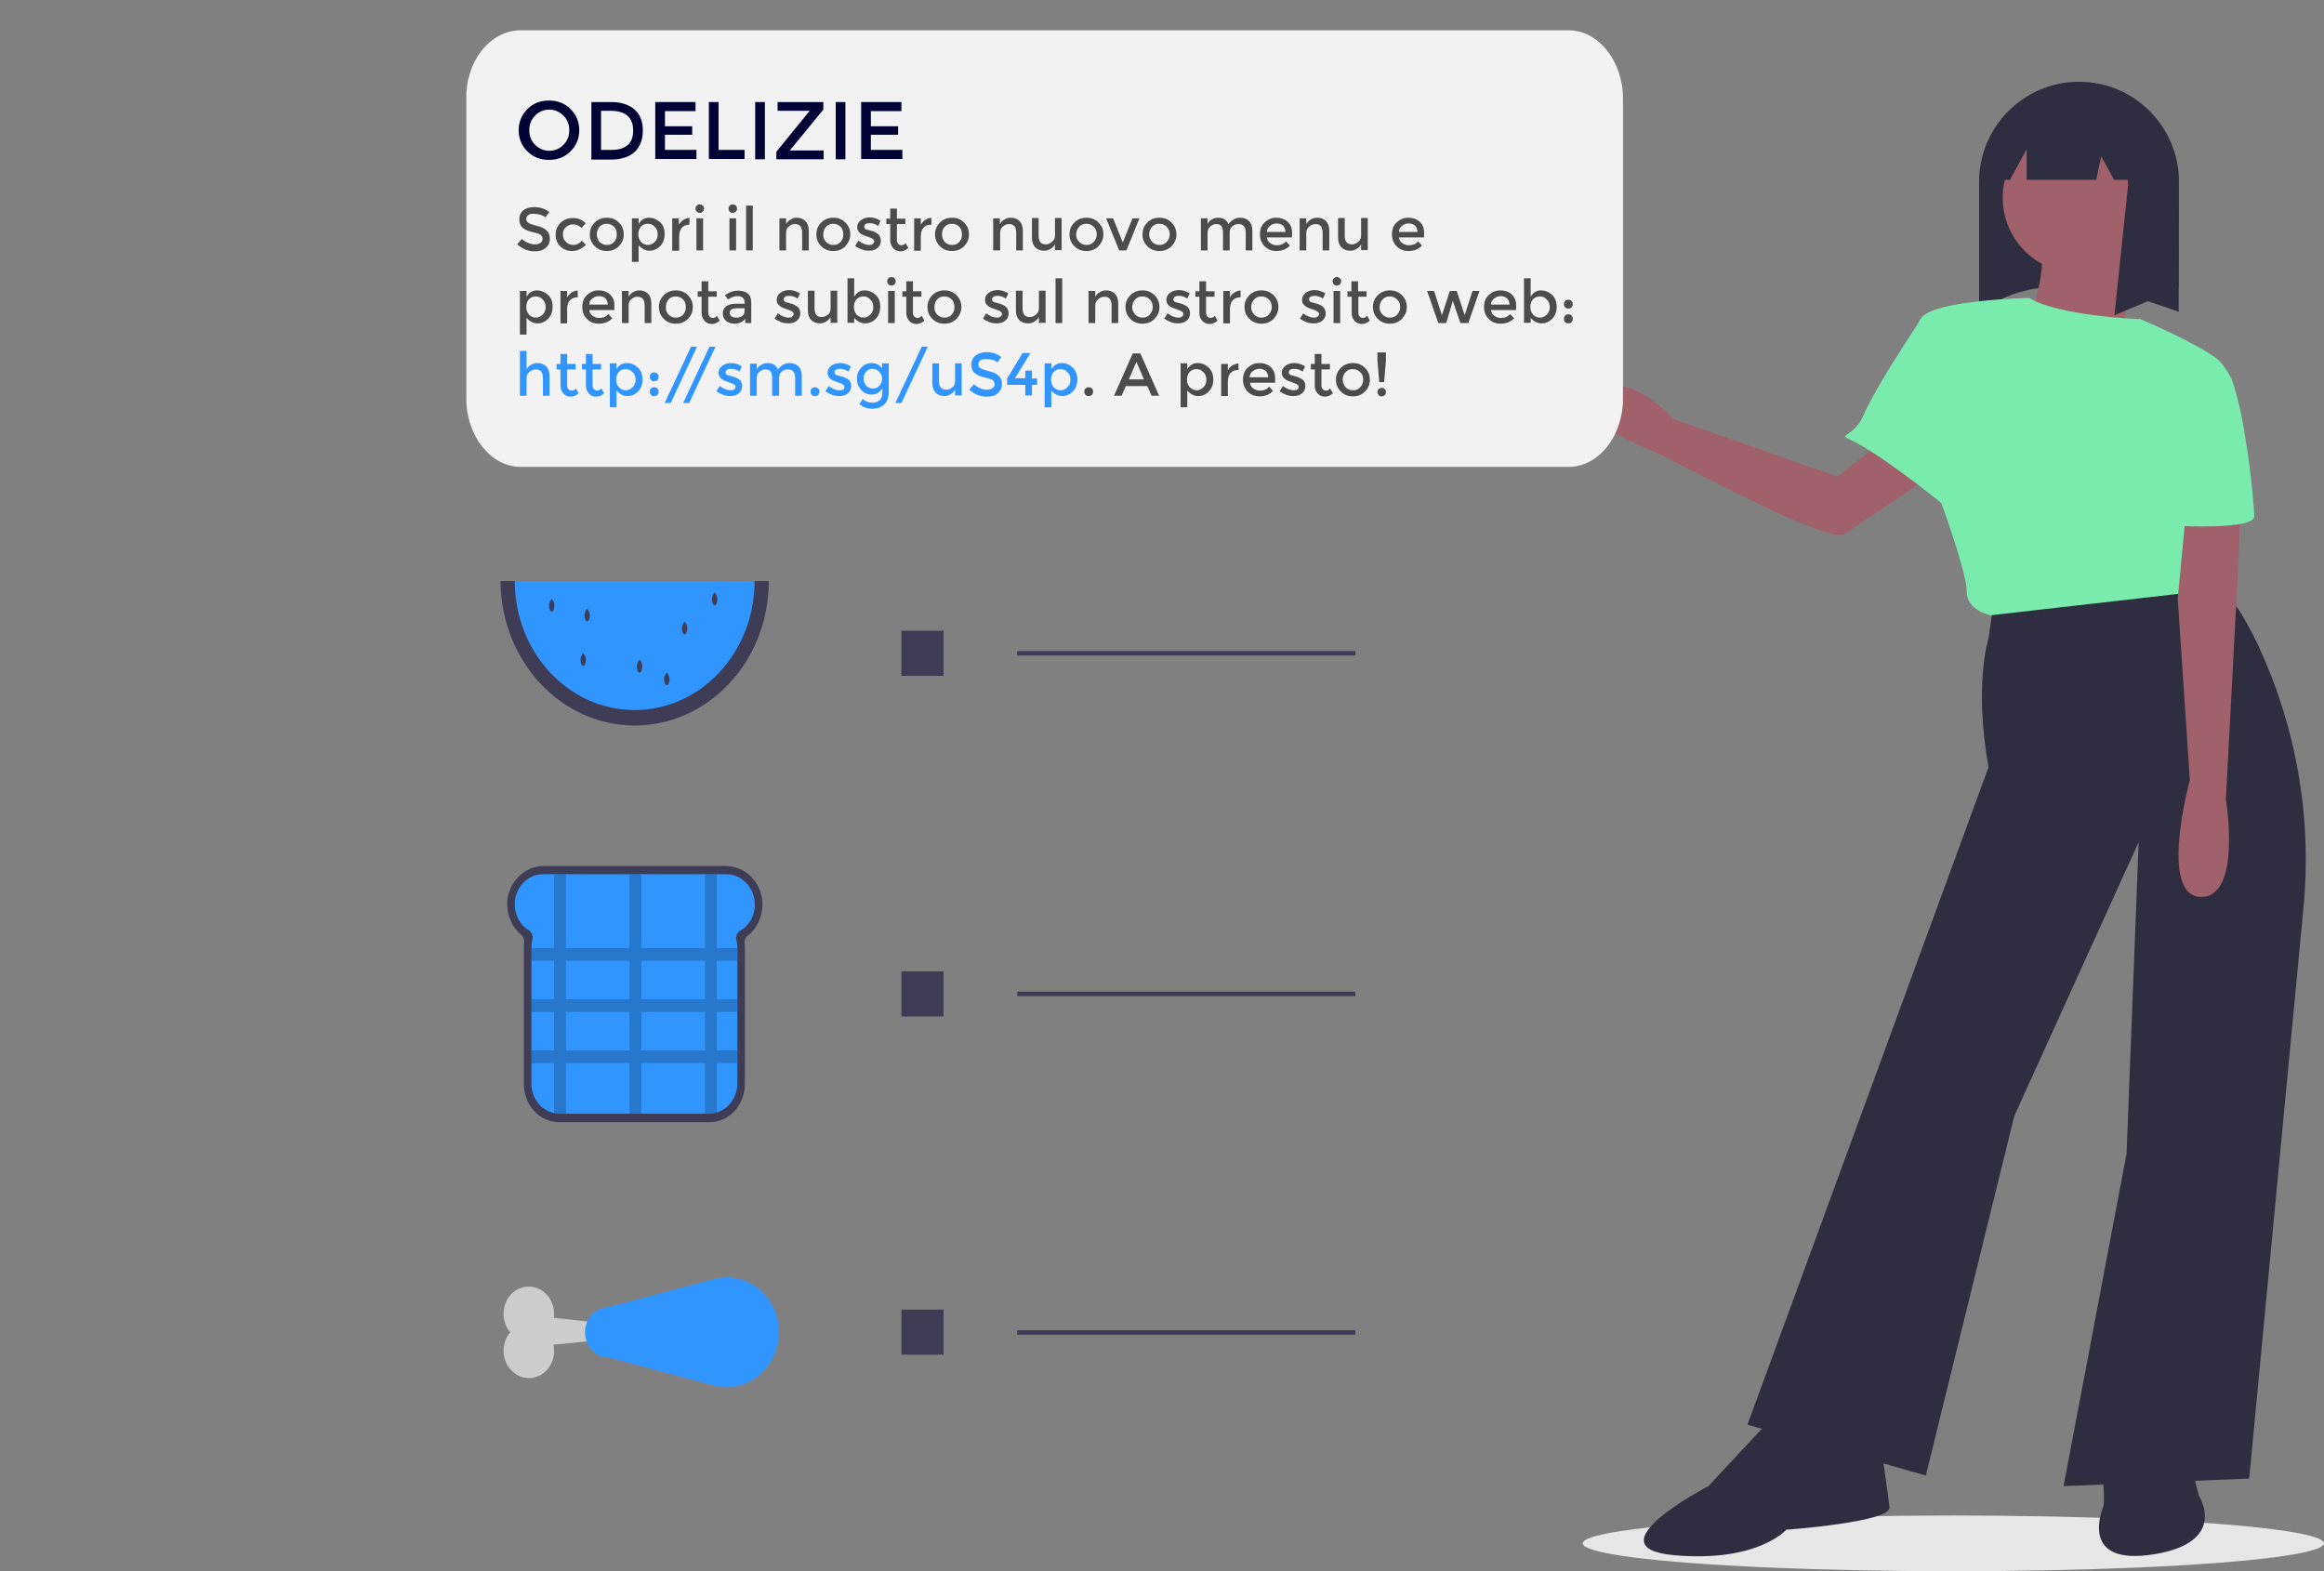 <?xml version="1.0" encoding="utf-8"?>
<!-- Generator: Adobe Illustrator 23.0.3, SVG Export Plug-In . SVG Version: 6.00 Build 0)  -->
<svg version="1.1" id="bd9ea3a9-b4c9-40eb-b9f6-70e25d8cad06"
	 xmlns="http://www.w3.org/2000/svg" xmlns:xlink="http://www.w3.org/1999/xlink" x="0px" y="0px" viewBox="0 0 767.5 518.9"
	 style="enable-background:new 0 0 767.5 518.9;" xml:space="preserve">
<rect x="0" y="0" width="767.5" height="518.9" fill="#808080" stroke="none"/>
<style type="text/css">
	.st0{fill:#E6E6E6;}
	.st1{fill:#3F3D56;}
	.st2{fill:#3195FF;}
	.st3{opacity:0.2;enable-background:new    ;}
	.st4{fill:#A0616A;}
	.st5{fill:#2F2E41;}
	.st6{fill:#78EBAD;}
	.st7{fill:#CCCCCC;}
	.st8{fill:#F2F2F2;}
	.st9{fill:#000333;}
	.st10{fill:#4C4C4C;}
</style>
<title>diet</title>
<ellipse class="st0" cx="645.1" cy="509.7" rx="122.4" ry="9.2"/>
<path class="st1" d="M251.8,298.7c0-7-5.5-12.7-12-12.7h-60.3c-6.4,0-11.9,5.6-12,12.5c0,4,1.6,7.7,4.6,10.2c0.8,0.6,1.1,1.6,1,2.6
	c-0.1,0.6-0.1,1.1-0.1,1.7v45c0,7,5.2,12.6,11.7,12.6l0,0h49.6c6.5,0,11.7-5.6,11.7-12.6l0,0v-45c0-0.5,0-1-0.1-1.5
	c-0.1-1,0.3-2,1.1-2.5C250,306.6,251.8,302.8,251.8,298.7z"/>
<path class="st2" d="M249.2,297.5c-0.6-5-4.6-8.8-9.4-8.8h-60.4c-4.4,0-8.2,3.2-9.2,7.8c-0.8,4.2,0.9,8.6,4.4,10.7
	c1,0.6,1.5,1.9,1.2,3.1c-0.2,0.8-0.3,1.7-0.3,2.6v45c0,4.7,3.1,8.8,7.5,9.7c0.6,0.1,1.1,0.2,1.7,0.2h49.6c0.8,0,1.7-0.1,2.5-0.4
	c3.9-1.2,6.7-5.1,6.7-9.5v-45c0-0.8-0.1-1.6-0.3-2.4c-0.1-0.2-0.1-0.4-0.1-0.7c0-1,0.5-1.9,1.3-2.4l0,0
	C247.8,305.5,249.7,301.6,249.2,297.5z"/>
<path class="st3" d="M243.4,317.3v-4.2h-6.7v-24.3h-3.9v24.3h-21v-24.3h-3.9v24.3h-21v-24.3H183v24.3h-7.5v4.2h7.5V330h-7.5v4.2h7.5
	v12.7h-7.5v4.2h7.5v16.5c0.6,0.1,1.1,0.2,1.7,0.2h2.2v-16.7h21v16.7h3.9v-16.7h21v16.7h1.4c0.8,0,1.7-0.1,2.5-0.4v-16.3h6.7v-4.2
	h-6.7v-12.7h6.7V330h-6.7v-12.7H243.4z M186.9,317.3h21V330h-21V317.3z M186.9,346.9v-12.7h21v12.7H186.9z M232.8,346.9h-21v-12.7
	h21V346.9z M232.8,330h-21v-12.7h21V330z"/>
<path class="st2" d="M251.6,191.9c0,24.9-18.8,45.2-41.9,45.2s-41.9-20.2-41.9-45.2H251.6z"/>
<path class="st1" d="M183.1,199.9c0,1.2-0.4,2.1-0.9,2.1s-0.9-1-0.9-2.1c0.1-0.8,0.4-1.6,0.9-2.1
	C182.8,198.4,183.1,199.1,183.1,199.9z"/>
<path class="st1" d="M227,207.4c0,1.2-0.4,2.1-0.9,2.1s-0.9-1-0.9-2.1c0.1-0.8,0.4-1.6,0.9-2.1C226.6,205.9,227,206.6,227,207.4z"/>
<path class="st1" d="M194.8,203.1c0,1.2-0.4,2.1-0.9,2.1s-0.9-1-0.9-2.1c0.1-0.8,0.4-1.6,0.9-2.1
	C194.4,201.6,194.7,202.3,194.8,203.1z"/>
<path class="st1" d="M212.1,220c0,1.2-0.4,2.1-0.9,2.1s-0.9-1-0.9-2.1c0.1-0.8,0.4-1.6,0.9-2.1C211.8,218.4,212.1,219.2,212.1,220z"
	/>
<path class="st1" d="M193.5,217.8c0,1.2-0.4,2.1-0.9,2.1s-0.9-1-0.9-2.1c0.1-0.8,0.4-1.6,0.9-2.1C193.2,216.3,193.5,217,193.5,217.8
	z"/>
<path class="st1" d="M236.9,197.8c0,1.2-0.4,2.1-0.9,2.1s-0.9-1-0.9-2.1c0.1-0.8,0.4-1.6,0.9-2.1C236.6,196.2,236.9,197,236.9,197.8
	z"/>
<path class="st1" d="M221.1,224.2c0,1.2-0.4,2.1-0.9,2.1s-0.9-1-0.9-2.1c0.1-0.8,0.4-1.6,0.9-2.1C220.7,222.7,221,223.4,221.1,224.2
	z"/>
<path class="st1" d="M209.6,239.6c-24.4,0-44.2-21.4-44.3-47.7h4.7c0,23.5,17.7,42.6,39.6,42.6s39.6-19.1,39.6-42.6h4.7
	C253.9,218.2,234.1,239.6,209.6,239.6z"/>
<rect x="297.7" y="208.3" class="st1" width="13.9" height="14.9"/>
<rect x="335.9" y="215" class="st1" width="111.7" height="1.5"/>
<rect x="297.7" y="320.8" class="st1" width="13.9" height="14.9"/>
<rect x="335.9" y="327.5" class="st1" width="111.7" height="1.5"/>
<rect x="297.7" y="432.5" class="st1" width="13.9" height="14.9"/>
<rect x="335.9" y="439.3" class="st1" width="111.7" height="1.5"/>
<path class="st4" d="M632.3,137.3l-25.5,20.1l-54.1-19c0,0-18.4-20.7-28.8-5.3c-3.6,5.3,19.8,15,22,15.9
	c5.5,2.3,58.3,31.2,63.4,27.4s34.3-23,34.3-23L632.3,137.3z"/>
<path class="st5" d="M719.5,103c-24.2-9-47.2-13.3-65.9,0V60c0-18.2,14.8-33,33-33l0,0l0,0c18.2,0,33,14.8,33,33l0,0L719.5,103z"/>
<path class="st5" d="M658.7,197l-2,13.9c0,0-4.9,14.8,0,42.5l-79.6,217.1l58.9,16.8l29.2-118.7l41.1-90.5l-4,102.9l-20.8,109.8
	l61.3-2.5L760.7,300c2.9-29.8-2.3-59.7-14.9-86.8c-5-10.5-10.3-18.8-15.1-20C716.1,189.5,658.7,197,658.7,197z"/>
<path class="st5" d="M584.5,469l-20.3,21.8c0,0-39.1,20.3-11.4,22.8s37.1-8.4,37.1-8.4s34.6-2.5,34.1-7.4s-3-21.3-3-21.3L584.5,469z
	"/>
<path class="st5" d="M694.6,474.3v15.3c0,0,0.5,6.4,0,7.9s-7.9,19.8,16.8,15.8s14.8-19.3,14.8-19.3l-5.9-22.3L694.6,474.3z"/>
<circle class="st4" cx="686.3" cy="65.3" r="24.9"/>
<path class="st4" d="M703.5,79c0,0-3.5,32.6,0,38.6s-35.1-5.9-35.1-5.9s8.4-22.3,5.4-31.2S703.5,79,703.5,79z"/>
<path class="st6" d="M723.2,173l7.9,21.8l-73.7,8.4c0,0-7.9-1.5-7.9-7.9s-8.4-29.2-8.4-29.2s-20.6-16.7-30.5-21.1
	c-3.6-1.6,1.8-0.9,4.8-7.8c0.9-2.1,2-4.2,3.2-6.4c1-1.8,2-3.6,3.1-5.4c1.3-2.2,2.6-4.4,3.9-6.4c3.9-6.2,7.5-11.5,8.6-13.6
	c3.5-6.4,36-7,36-7c9.3,5.9,36.2,7,36.2,7s18.5,7.7,26.2,13.6C733.2,119.2,723.2,173,723.2,173z"/>
<path class="st5" d="M707.2,35.4v-0.6h-0.7c-8.1-6.1-18.5-8.2-28.3-5.7c4.6,1.2,9,3.5,12.7,6.5L667,37.1l-10,22.3h6.8l5.5-10.1v10.1
	h23l1.6-7.8l4.3,7.8h4.5c0,0.6,0.1,1.1,0.1,1.7l-4.5,43l21.2-8.9V61.1C719.5,51.1,715,41.7,707.2,35.4z"/>
<path class="st4" d="M740.6,149.2l-1.5,39.1l-4,75.7c0,0,5.4,32.6-8.4,32.2c-13.9-0.5-3.5-38.6-3.5-38.6l-4-59.9l4-42L740.6,149.2z"
	/>
<path class="st6" d="M744.5,170.5c0,4.5-25,3.2-25,3.2l-13.1-68.5c0,0,18.5,7.7,26.2,13.6c1.8,1.9,3.3,4.1,4.4,6.4
	c0.6,1.6,1.1,3.4,1.7,5.4c0.5,2,1,4.2,1.5,6.4C742.3,148.1,743.8,159.3,744.5,170.5z"/>
<path class="st7" d="M209.2,438.1l-26.3-2.9c0.7-4.9-2.5-9.5-7.1-10.2s-8.8,2.7-9.4,7.6c-0.4,2.7,0.4,5.4,2.1,7.4
	c-3.1,3.6-2.9,9.3,0.5,12.7c3.4,3.4,8.7,3.2,11.8-0.5c1.9-2.2,2.6-5.2,2-8.1l26.4-2.6V438.1z"/>
<path class="st2" d="M235.9,457.6c10.3,2.7,20.7-5.2,21.3-16.6c0-0.3,0-0.6,0-1s0-0.6,0-1c-0.5-11.4-10.9-19.3-21.3-16.6l-35,9.3
	c-4.2,0-7.7,3.7-7.7,8.3c0,4.6,3.4,8.3,7.7,8.3l0,0L235.9,457.6z"/>
<path class="st8" d="M172,10h346c9.9,0,18,10.2,18,22.6v99c0,12.5-8.1,22.6-18,22.6H172c-9.9,0-18-10.2-18-22.6v-99
	C153.8,20,162,10,172,10z"/>
<g>
	<path class="st9" d="M188.4,50c-1.9,1.9-4.3,2.8-7.1,2.8c-2.8,0-5.2-0.9-7.1-2.8c-1.9-1.9-2.9-4.2-2.9-7c0-2.8,1-5.1,2.9-7
		c1.9-1.9,4.3-2.8,7.1-2.8c2.8,0,5.2,0.9,7.1,2.8c1.9,1.9,2.9,4.2,2.9,7C191.3,45.8,190.3,48.1,188.4,50z M186.1,38.2
		c-1.3-1.3-2.9-2-4.7-2s-3.5,0.7-4.7,2c-1.3,1.3-1.9,2.9-1.9,4.8s0.6,3.5,1.9,4.8c1.3,1.3,2.9,2,4.7,2s3.5-0.7,4.7-2
		c1.3-1.3,1.9-2.9,1.9-4.8S187.4,39.5,186.1,38.2z"/>
	<path class="st9" d="M209.6,36.2c1.8,1.6,2.7,3.9,2.7,6.9s-0.9,5.3-2.6,7c-1.8,1.7-4.5,2.6-8.1,2.6h-6.3V33.7h6.5
		C205.2,33.7,207.8,34.6,209.6,36.2z M209.1,43.1c0-4.3-2.5-6.5-7.4-6.5h-3.2v12.9h3.5c2.3,0,4-0.5,5.3-1.6
		C208.5,46.9,209.1,45.3,209.1,43.1z"/>
	<path class="st9" d="M229.7,33.7v3h-10.1v5h9v2.8h-9v5H230v3h-13.6V33.7H229.7z"/>
	<path class="st9" d="M234.1,52.6V33.7h3.2v15.8h8.6v3H234.1z"/>
	<path class="st9" d="M249.4,33.7h3.2v18.9h-3.2V33.7z"/>
	<path class="st9" d="M267.4,36.6h-10.6v-2.9h15.1v2.5l-11,13.4v0.1H272v2.9h-15.6v-2.5L267.4,36.6L267.4,36.6z"/>
	<path class="st9" d="M276,33.7h3.2v18.9H276V33.7z"/>
	<path class="st9" d="M297.7,33.7v3h-10.1v5h9v2.8h-9v5H298v3h-13.6V33.7H297.7z"/>
</g>
<g>
	<path class="st10" d="M176.2,70.6c-0.7,0-1.3,0.1-1.7,0.4c-0.4,0.3-0.7,0.7-0.7,1.3c0,0.6,0.2,1,0.7,1.3c0.4,0.3,1.4,0.6,2.8,1
		c1.4,0.3,2.5,0.8,3.2,1.5c0.7,0.6,1.1,1.6,1.1,2.8c0,1.2-0.5,2.2-1.4,3c-0.9,0.8-2.1,1.1-3.6,1.1c-2.2,0-4.1-0.8-5.8-2.3l1.5-1.8
		c1.4,1.2,2.9,1.8,4.4,1.8c0.8,0,1.4-0.2,1.8-0.5c0.4-0.3,0.7-0.8,0.7-1.3s-0.2-1-0.6-1.3c-0.4-0.3-1.1-0.6-2.2-0.8
		c-1-0.2-1.8-0.5-2.3-0.7c-0.5-0.2-1-0.5-1.4-0.8c-0.8-0.6-1.2-1.6-1.2-2.9s0.5-2.3,1.4-3s2.1-1,3.5-1c0.9,0,1.8,0.1,2.7,0.4
		s1.6,0.7,2.3,1.2l-1.3,1.8c-0.4-0.4-1-0.7-1.7-0.9C177.6,70.7,176.9,70.6,176.2,70.6z"/>
	<path class="st10" d="M188.9,82.9c-1.5,0-2.8-0.5-3.8-1.5c-1.1-1-1.6-2.3-1.6-3.9c0-1.6,0.6-3,1.7-4s2.5-1.5,4.1-1.5
		c1.6,0,3,0.6,4.1,1.7l-1.3,1.6c-0.9-0.8-1.8-1.2-2.8-1.2c-0.9,0-1.7,0.3-2.4,0.9c-0.7,0.6-1,1.4-1,2.4s0.3,1.8,1,2.5
		c0.7,0.7,1.5,1,2.5,1s1.9-0.5,2.8-1.4l1.3,1.4C192.1,82.2,190.6,82.9,188.9,82.9z"/>
	<path class="st10" d="M204.4,81.3c-1.1,1.1-2.4,1.6-4,1.6s-2.9-0.5-4-1.6c-1.1-1.1-1.6-2.4-1.6-3.9s0.5-2.8,1.6-3.9
		c1.1-1.1,2.4-1.6,4-1.6s2.9,0.5,4,1.6c1.1,1.1,1.6,2.4,1.6,3.9S205.5,80.2,204.4,81.3z M198,79.9c0.6,0.6,1.4,1,2.4,1
		c1,0,1.8-0.3,2.4-1c0.6-0.6,0.9-1.5,0.9-2.5s-0.3-1.9-0.9-2.5c-0.6-0.6-1.4-1-2.4-1c-1,0-1.8,0.3-2.4,1c-0.6,0.6-0.9,1.5-0.9,2.5
		S197.4,79.2,198,79.9z"/>
	<path class="st10" d="M214.3,71.9c1.4,0,2.6,0.5,3.7,1.5s1.5,2.3,1.5,3.9c0,1.6-0.5,3-1.5,4c-1,1-2.2,1.5-3.5,1.5
		c-1.3,0-2.5-0.6-3.6-1.8v5.5h-2.2V72.1h2.2v1.9C211.7,72.6,212.8,71.9,214.3,71.9z M210.8,77.4c0,1,0.3,1.8,0.9,2.5
		c0.6,0.6,1.4,1,2.2,1s1.6-0.3,2.3-1c0.7-0.6,1-1.5,1-2.5s-0.3-1.9-1-2.5c-0.6-0.7-1.4-1-2.3-1c-0.9,0-1.6,0.3-2.3,1
		C211.1,75.5,210.8,76.4,210.8,77.4z"/>
	<path class="st10" d="M227.6,74.2c-1.1,0-1.9,0.4-2.5,1.1c-0.6,0.7-0.8,1.7-0.8,2.9v4.6H222V72.1h2.2v2.1c0.4-0.7,0.9-1.2,1.5-1.6
		c0.6-0.4,1.3-0.6,2-0.7l0,2.3C227.7,74.2,227.6,74.2,227.6,74.2z"/>
	<path class="st10" d="M230.1,69.9c-0.3-0.3-0.4-0.6-0.4-1s0.1-0.7,0.4-1c0.3-0.3,0.6-0.4,1-0.4s0.7,0.1,1,0.4
		c0.3,0.3,0.4,0.6,0.4,1s-0.1,0.7-0.4,1c-0.3,0.3-0.6,0.4-1,0.4S230.4,70.2,230.1,69.9z M232.2,82.7h-2.2V72.1h2.2V82.7z"/>
	<path class="st10" d="M241,69.9c-0.3-0.3-0.4-0.6-0.4-1s0.1-0.7,0.4-1c0.3-0.3,0.6-0.4,1-0.4s0.7,0.1,1,0.4c0.3,0.3,0.4,0.6,0.4,1
		s-0.1,0.7-0.4,1c-0.3,0.3-0.6,0.4-1,0.4S241.3,70.2,241,69.9z M243.1,82.7h-2.2V72.1h2.2V82.7z"/>
	<path class="st10" d="M248.6,82.7h-2.2V67.9h2.2V82.7z"/>
	<path class="st10" d="M259.6,76.9v5.8h-2.2V72.1h2.2V74c0.4-0.7,0.9-1.2,1.5-1.5c0.6-0.4,1.3-0.6,2-0.6c1.2,0,2.2,0.4,2.9,1.1
		c0.7,0.7,1.1,1.8,1.1,3.2v6.5h-2.2v-5.8c0-2-0.8-2.9-2.4-2.9c-0.8,0-1.4,0.3-2,0.8C259.9,75.2,259.6,76,259.6,76.9z"/>
	<path class="st10" d="M279.2,81.3c-1.1,1.1-2.4,1.6-4,1.6s-2.9-0.5-4-1.6c-1.1-1.1-1.6-2.4-1.6-3.9s0.5-2.8,1.6-3.9
		c1.1-1.1,2.4-1.6,4-1.6s2.9,0.5,4,1.6c1.1,1.1,1.6,2.4,1.6,3.9S280.2,80.2,279.2,81.3z M272.8,79.9c0.6,0.6,1.4,1,2.4,1
		c1,0,1.8-0.3,2.4-1c0.6-0.6,0.9-1.5,0.9-2.5s-0.3-1.9-0.9-2.5c-0.6-0.6-1.4-1-2.4-1c-1,0-1.8,0.3-2.4,1c-0.6,0.6-0.9,1.5-0.9,2.5
		S272.1,79.2,272.8,79.9z"/>
	<path class="st10" d="M290.9,79.5c0,1-0.4,1.8-1.1,2.4c-0.7,0.6-1.7,0.9-2.8,0.9c-0.8,0-1.6-0.1-2.4-0.4c-0.8-0.3-1.6-0.7-2.2-1.2
		l1.1-1.7c1.2,0.9,2.4,1.4,3.6,1.4c0.5,0,0.9-0.1,1.2-0.4c0.3-0.2,0.4-0.5,0.4-0.9c0-0.5-0.7-1-2.1-1.4c-0.1,0-0.2-0.1-0.2-0.1
		c-2.2-0.6-3.3-1.6-3.3-3c0-1,0.4-1.8,1.2-2.4c0.8-0.6,1.8-0.9,3-0.9c1.2,0,2.4,0.4,3.5,1.1l-0.8,1.7c-0.9-0.6-1.8-0.9-2.8-0.9
		c-0.5,0-1,0.1-1.3,0.3c-0.3,0.2-0.5,0.5-0.5,0.9c0,0.3,0.2,0.6,0.5,0.8c0.2,0.1,0.6,0.2,1,0.3c0.4,0.1,0.8,0.2,1.1,0.3
		c0.3,0.1,0.7,0.2,1,0.4s0.6,0.3,1,0.6C290.5,77.8,290.9,78.5,290.9,79.5z"/>
	<path class="st10" d="M296.2,73.9v5.4c0,0.5,0.1,0.9,0.4,1.2s0.6,0.5,1.1,0.5s0.9-0.2,1.4-0.7l0.9,1.6c-0.8,0.7-1.7,1.1-2.6,1.1
		s-1.8-0.3-2.4-1s-1-1.5-1-2.7v-5.3h-1.3v-1.8h1.3v-3.3h2.2v3.3h2.8v1.8H296.2z"/>
	<path class="st10" d="M307.4,74.2c-1.1,0-1.9,0.4-2.5,1.1c-0.6,0.7-0.8,1.7-0.8,2.9v4.6h-2.2V72.1h2.2v2.1c0.4-0.7,0.9-1.2,1.5-1.6
		c0.6-0.4,1.3-0.6,2-0.7l0,2.3C307.4,74.2,307.4,74.2,307.4,74.2z"/>
	<path class="st10" d="M318.4,81.3c-1.1,1.1-2.4,1.6-4,1.6s-2.9-0.5-4-1.6c-1.1-1.1-1.6-2.4-1.6-3.9s0.5-2.8,1.6-3.9
		c1.1-1.1,2.4-1.6,4-1.6s2.9,0.5,4,1.6c1.1,1.1,1.6,2.4,1.6,3.9S319.5,80.2,318.4,81.3z M312,79.9c0.6,0.6,1.4,1,2.4,1
		c1,0,1.8-0.3,2.4-1c0.6-0.6,0.9-1.5,0.9-2.5s-0.3-1.9-0.9-2.5c-0.6-0.6-1.4-1-2.4-1c-1,0-1.8,0.3-2.4,1c-0.6,0.6-0.9,1.5-0.9,2.5
		S311.4,79.2,312,79.9z"/>
	<path class="st10" d="M330.3,76.9v5.8H328V72.1h2.2V74c0.4-0.7,0.9-1.2,1.5-1.5c0.6-0.4,1.3-0.6,2.1-0.6c1.2,0,2.2,0.4,2.9,1.1
		c0.7,0.7,1.1,1.8,1.1,3.2v6.5h-2.2v-5.8c0-2-0.8-2.9-2.4-2.9c-0.8,0-1.4,0.3-2,0.8S330.3,76,330.3,76.9z"/>
	<path class="st10" d="M348.4,77.8v-5.8h2.2v10.6h-2.2v-1.9c-0.4,0.7-0.9,1.2-1.5,1.5c-0.6,0.4-1.3,0.6-2.1,0.6
		c-1.2,0-2.2-0.4-2.9-1.1c-0.7-0.7-1.1-1.8-1.1-3.2v-6.5h2.2v5.8c0,2,0.8,2.9,2.4,2.9c0.8,0,1.4-0.3,2-0.8S348.4,78.8,348.4,77.8z"
		/>
	<path class="st10" d="M362.8,81.3c-1.1,1.1-2.4,1.6-4,1.6c-1.6,0-2.9-0.5-4-1.6c-1.1-1.1-1.6-2.4-1.6-3.9s0.5-2.8,1.6-3.9
		c1.1-1.1,2.4-1.6,4-1.6c1.6,0,2.9,0.5,4,1.6c1.1,1.1,1.6,2.4,1.6,3.9S363.8,80.2,362.8,81.3z M356.4,79.9c0.6,0.6,1.4,1,2.4,1
		c1,0,1.8-0.3,2.4-1c0.6-0.6,1-1.5,1-2.5s-0.3-1.9-1-2.5c-0.6-0.6-1.4-1-2.4-1c-1,0-1.8,0.3-2.4,1c-0.6,0.6-1,1.5-1,2.5
		S355.7,79.2,356.4,79.9z"/>
	<path class="st10" d="M369.6,82.7l-4.3-10.6h2.3l3.2,8l3.2-8h2.3l-4.3,10.6H369.6z"/>
	<path class="st10" d="M386.9,81.3c-1.1,1.1-2.4,1.6-4,1.6c-1.6,0-2.9-0.5-4-1.6c-1.1-1.1-1.6-2.4-1.6-3.9s0.5-2.8,1.6-3.9
		c1.1-1.1,2.4-1.6,4-1.6c1.6,0,2.9,0.5,4,1.6c1.1,1.1,1.6,2.4,1.6,3.9S388,80.2,386.9,81.3z M380.5,79.9c0.6,0.6,1.4,1,2.4,1
		c1,0,1.8-0.3,2.4-1c0.6-0.6,1-1.5,1-2.5s-0.3-1.9-1-2.5c-0.6-0.6-1.4-1-2.4-1c-1,0-1.8,0.3-2.4,1c-0.6,0.6-1,1.5-1,2.5
		S379.9,79.2,380.5,79.9z"/>
	<path class="st10" d="M398.8,76.9v5.8h-2.2V72.1h2.2V74c0.3-0.7,0.8-1.2,1.4-1.5c0.6-0.4,1.3-0.6,2.1-0.6c1.7,0,2.8,0.7,3.4,2.1
		c1.1-1.4,2.4-2.1,3.9-2.1c1.2,0,2.2,0.4,2.9,1.1c0.7,0.7,1.1,1.8,1.1,3.2v6.5h-2.2v-5.8c0-2-0.8-2.9-2.4-2.9c-0.8,0-1.4,0.2-2,0.7
		c-0.6,0.5-0.9,1.2-0.9,2.1v5.9h-2.2v-5.8c0-1-0.2-1.8-0.5-2.2c-0.4-0.5-0.9-0.7-1.7-0.7c-0.8,0-1.4,0.3-2,0.8S398.8,76,398.8,76.9z
		"/>
	<path class="st10" d="M426.7,78.4h-8.3c0.1,0.8,0.4,1.4,1.1,1.9c0.7,0.5,1.4,0.7,2.2,0.7c1.3,0,2.3-0.4,3-1.3l1.3,1.4
		c-1.1,1.2-2.6,1.8-4.5,1.8c-1.5,0-2.8-0.5-3.8-1.5c-1-1-1.6-2.3-1.6-4c0-1.7,0.5-3,1.6-4c1.1-1,2.3-1.5,3.8-1.5
		c1.4,0,2.7,0.4,3.7,1.3c1,0.9,1.5,2.1,1.5,3.6V78.4z M418.4,76.6h6.1c0-0.9-0.3-1.6-0.8-2.1c-0.6-0.5-1.3-0.7-2.1-0.7
		s-1.6,0.3-2.2,0.8S418.4,75.7,418.4,76.6z"/>
	<path class="st10" d="M431.4,76.9v5.8h-2.2V72.1h2.2V74c0.4-0.7,0.9-1.2,1.5-1.5c0.6-0.4,1.3-0.6,2.1-0.6c1.2,0,2.2,0.4,2.9,1.1
		c0.7,0.7,1.1,1.8,1.1,3.2v6.5h-2.2v-5.8c0-2-0.8-2.9-2.4-2.9c-0.8,0-1.4,0.3-2,0.8S431.4,76,431.4,76.9z"/>
	<path class="st10" d="M449.5,77.8v-5.8h2.2v10.6h-2.2v-1.9c-0.4,0.7-0.9,1.2-1.5,1.5c-0.6,0.4-1.3,0.6-2.1,0.6
		c-1.2,0-2.2-0.4-2.9-1.1c-0.7-0.7-1.1-1.8-1.1-3.2v-6.5h2.2v5.8c0,2,0.8,2.9,2.4,2.9c0.8,0,1.4-0.3,2-0.8S449.5,78.8,449.5,77.8z"
		/>
	<path class="st10" d="M470.4,78.4H462c0.1,0.8,0.4,1.4,1.1,1.9c0.7,0.5,1.4,0.7,2.2,0.7c1.3,0,2.3-0.4,3-1.3l1.3,1.4
		c-1.1,1.2-2.6,1.8-4.5,1.8c-1.5,0-2.8-0.5-3.8-1.5c-1-1-1.6-2.3-1.6-4c0-1.7,0.5-3,1.6-4c1.1-1,2.3-1.5,3.8-1.5
		c1.4,0,2.7,0.4,3.7,1.3c1,0.9,1.5,2.1,1.5,3.6V78.4z M462,76.6h6.1c0-0.9-0.3-1.6-0.8-2.1c-0.6-0.5-1.3-0.7-2.1-0.7
		s-1.6,0.3-2.2,0.8S462,75.7,462,76.6z"/>
	<path class="st10" d="M177.3,95.9c1.4,0,2.6,0.5,3.7,1.5s1.5,2.3,1.5,3.9c0,1.6-0.5,3-1.5,4c-1,1-2.2,1.5-3.5,1.5
		c-1.3,0-2.5-0.6-3.6-1.8v5.5h-2.2V96.1h2.2v1.9C174.7,96.6,175.9,95.9,177.3,95.9z M173.8,101.4c0,1,0.3,1.8,0.9,2.5
		c0.6,0.6,1.4,1,2.2,1s1.6-0.3,2.3-1c0.7-0.6,1-1.5,1-2.5s-0.3-1.9-1-2.5c-0.6-0.7-1.4-1-2.3-1c-0.9,0-1.6,0.3-2.3,1
		C174.1,99.5,173.8,100.4,173.8,101.4z"/>
	<path class="st10" d="M190.6,98.2c-1.1,0-1.9,0.4-2.5,1.1c-0.6,0.7-0.8,1.7-0.8,2.9v4.6h-2.2V96.1h2.2v2.1c0.4-0.7,0.9-1.2,1.5-1.6
		c0.6-0.4,1.3-0.6,2-0.7l0,2.3C190.7,98.2,190.7,98.2,190.6,98.2z"/>
	<path class="st10" d="M202.9,102.4h-8.3c0.1,0.8,0.4,1.4,1.1,1.9c0.7,0.5,1.4,0.7,2.2,0.7c1.3,0,2.3-0.4,3-1.3l1.3,1.4
		c-1.1,1.2-2.6,1.8-4.5,1.8c-1.5,0-2.8-0.5-3.8-1.5c-1-1-1.6-2.3-1.6-4c0-1.7,0.5-3,1.6-4c1.1-1,2.3-1.5,3.8-1.5
		c1.4,0,2.7,0.4,3.7,1.3c1,0.9,1.5,2.1,1.5,3.6V102.4z M194.6,100.6h6.1c0-0.9-0.3-1.6-0.8-2.1s-1.3-0.7-2.1-0.7
		c-0.8,0-1.6,0.3-2.2,0.8C194.9,99.1,194.6,99.7,194.6,100.6z"/>
	<path class="st10" d="M207.6,100.9v5.8h-2.2V96.1h2.2V98c0.4-0.7,0.9-1.2,1.5-1.5c0.6-0.4,1.3-0.6,2-0.6c1.2,0,2.2,0.4,2.9,1.1
		c0.7,0.7,1.1,1.8,1.1,3.2v6.5h-2.2v-5.8c0-2-0.8-2.9-2.4-2.9c-0.8,0-1.4,0.3-2,0.8C207.9,99.2,207.6,100,207.6,100.9z"/>
	<path class="st10" d="M227.2,105.3c-1.1,1.1-2.4,1.6-4,1.6s-2.9-0.5-4-1.6c-1.1-1.1-1.6-2.4-1.6-3.9s0.5-2.8,1.6-3.9
		c1.1-1.1,2.4-1.6,4-1.6s2.9,0.5,4,1.6c1.1,1.1,1.6,2.4,1.6,3.9S228.3,104.2,227.2,105.3z M220.8,103.9c0.6,0.6,1.4,1,2.4,1
		c1,0,1.8-0.3,2.4-1c0.6-0.6,0.9-1.5,0.9-2.5s-0.3-1.9-0.9-2.5c-0.6-0.6-1.4-1-2.4-1c-1,0-1.8,0.3-2.4,1c-0.6,0.6-0.9,1.5-0.9,2.5
		S220.1,103.2,220.8,103.9z"/>
	<path class="st10" d="M233.9,97.9v5.4c0,0.5,0.1,0.9,0.4,1.2s0.6,0.5,1.1,0.5s0.9-0.2,1.4-0.7l0.9,1.6c-0.8,0.7-1.7,1.1-2.6,1.1
		s-1.8-0.3-2.4-1s-1-1.5-1-2.7v-5.3h-1.3v-1.8h1.3v-3.3h2.2v3.3h2.8v1.8H233.9z"/>
	<path class="st10" d="M248.1,106.7h-2v-1.4c-0.9,1.1-2.1,1.6-3.5,1.6c-1.1,0-2-0.3-2.8-0.9c-0.7-0.6-1.1-1.5-1.1-2.5
		c0-1,0.4-1.8,1.2-2.4c0.8-0.5,1.8-0.8,3.1-0.8h2.9v-0.4c0-1.4-0.8-2.1-2.4-2.1c-1,0-2,0.4-3.1,1.1l-1-1.4c1.3-1,2.8-1.5,4.4-1.5
		c1.3,0,2.3,0.3,3.1,0.9c0.8,0.6,1.2,1.6,1.2,3V106.7z M245.9,102.7v-0.9h-2.5c-1.6,0-2.4,0.5-2.4,1.5c0,0.5,0.2,0.9,0.6,1.2
		c0.4,0.3,1,0.4,1.7,0.4c0.7,0,1.3-0.2,1.9-0.6C245.6,104,245.9,103.4,245.9,102.7z"/>
	<path class="st10" d="M264.3,103.5c0,1-0.4,1.8-1.1,2.4c-0.7,0.6-1.7,0.9-2.8,0.9c-0.8,0-1.6-0.1-2.4-0.4c-0.8-0.3-1.6-0.7-2.2-1.2
		l1.1-1.7c1.2,0.9,2.4,1.4,3.6,1.4c0.5,0,0.9-0.1,1.2-0.4c0.3-0.2,0.4-0.5,0.4-0.9c0-0.5-0.7-1-2.1-1.4c-0.1,0-0.2-0.1-0.2-0.1
		c-2.2-0.6-3.3-1.6-3.3-3c0-1,0.4-1.8,1.2-2.4c0.8-0.6,1.8-0.9,3-0.9c1.2,0,2.4,0.4,3.5,1.1l-0.8,1.7c-0.9-0.6-1.8-0.9-2.8-0.9
		c-0.5,0-1,0.1-1.3,0.3c-0.3,0.2-0.5,0.5-0.5,0.9c0,0.3,0.2,0.6,0.5,0.8c0.2,0.1,0.6,0.2,1,0.3c0.4,0.1,0.8,0.2,1.1,0.3
		c0.3,0.1,0.7,0.2,1,0.4s0.6,0.3,1,0.6C264,101.8,264.3,102.5,264.3,103.5z"/>
	<path class="st10" d="M274.3,101.8v-5.8h2.2v10.6h-2.2v-1.9c-0.4,0.7-0.9,1.2-1.5,1.5c-0.6,0.4-1.3,0.6-2,0.6
		c-1.2,0-2.2-0.4-2.9-1.1c-0.7-0.7-1.1-1.8-1.1-3.2v-6.5h2.2v5.8c0,2,0.8,2.9,2.4,2.9c0.8,0,1.4-0.3,2-0.8
		C274,103.6,274.3,102.8,274.3,101.8z"/>
	<path class="st10" d="M285.5,95.9c1.4,0,2.6,0.5,3.7,1.5s1.5,2.3,1.5,3.9c0,1.6-0.5,3-1.5,4c-1,1-2.2,1.5-3.5,1.5
		c-1.3,0-2.5-0.6-3.6-1.8v1.6h-2.2V91.9h2.2v6.1C282.9,96.6,284.1,95.9,285.5,95.9z M282,101.4c0,1,0.3,1.8,0.9,2.5
		c0.6,0.6,1.4,1,2.2,1s1.6-0.3,2.3-1c0.7-0.6,1-1.5,1-2.5s-0.3-1.9-1-2.5c-0.6-0.7-1.4-1-2.3-1c-0.9,0-1.6,0.3-2.3,1
		C282.3,99.5,282,100.4,282,101.4z"/>
	<path class="st10" d="M293.4,93.9c-0.3-0.3-0.4-0.6-0.4-1s0.1-0.7,0.4-1c0.3-0.3,0.6-0.4,1-0.4s0.7,0.1,1,0.4
		c0.3,0.3,0.4,0.6,0.4,1s-0.1,0.7-0.4,1c-0.3,0.3-0.6,0.4-1,0.4S293.6,94.2,293.4,93.9z M295.5,106.7h-2.2V96.1h2.2V106.7z"/>
	<path class="st10" d="M301.5,97.9v5.4c0,0.5,0.1,0.9,0.4,1.2s0.6,0.5,1.1,0.5s0.9-0.2,1.4-0.7l0.9,1.6c-0.8,0.7-1.7,1.1-2.6,1.1
		s-1.8-0.3-2.4-1s-1-1.5-1-2.7v-5.3h-1.3v-1.8h1.3v-3.3h2.2v3.3h2.8v1.8H301.5z"/>
	<path class="st10" d="M315.9,105.3c-1.1,1.1-2.4,1.6-4,1.6s-2.9-0.5-4-1.6c-1.1-1.1-1.6-2.4-1.6-3.9s0.5-2.8,1.6-3.9
		c1.1-1.1,2.4-1.6,4-1.6s2.9,0.5,4,1.6c1.1,1.1,1.6,2.4,1.6,3.9S316.9,104.2,315.9,105.3z M309.5,103.9c0.6,0.6,1.4,1,2.4,1
		c1,0,1.8-0.3,2.4-1c0.6-0.6,0.9-1.5,0.9-2.5s-0.3-1.9-0.9-2.5c-0.6-0.6-1.4-1-2.4-1c-1,0-1.8,0.3-2.4,1c-0.6,0.6-0.9,1.5-0.9,2.5
		S308.8,103.2,309.5,103.9z"/>
	<path class="st10" d="M333.1,103.5c0,1-0.4,1.8-1.1,2.4c-0.7,0.6-1.7,0.9-2.8,0.9c-0.8,0-1.6-0.1-2.4-0.4c-0.8-0.3-1.6-0.7-2.2-1.2
		l1.1-1.7c1.2,0.9,2.4,1.4,3.6,1.4c0.5,0,0.9-0.1,1.2-0.4c0.3-0.2,0.4-0.5,0.4-0.9c0-0.5-0.7-1-2.1-1.4c-0.1,0-0.2-0.1-0.2-0.1
		c-2.2-0.6-3.3-1.6-3.3-3c0-1,0.4-1.8,1.2-2.4c0.8-0.6,1.8-0.9,3-0.9c1.2,0,2.4,0.4,3.5,1.1l-0.8,1.7c-0.9-0.6-1.8-0.9-2.8-0.9
		c-0.5,0-1,0.1-1.3,0.3s-0.5,0.5-0.5,0.9c0,0.3,0.2,0.6,0.5,0.8c0.2,0.1,0.6,0.2,1,0.3c0.4,0.1,0.8,0.2,1.1,0.3s0.7,0.2,1,0.4
		c0.3,0.1,0.6,0.3,1,0.6C332.7,101.8,333.1,102.5,333.1,103.5z"/>
	<path class="st10" d="M343.1,101.8v-5.8h2.2v10.6h-2.2v-1.9c-0.4,0.7-0.9,1.2-1.5,1.5c-0.6,0.4-1.3,0.6-2.1,0.6
		c-1.2,0-2.2-0.4-2.9-1.1c-0.7-0.7-1.1-1.8-1.1-3.2v-6.5h2.2v5.8c0,2,0.8,2.9,2.4,2.9c0.8,0,1.4-0.3,2-0.8S343.1,102.8,343.1,101.8z
		"/>
	<path class="st10" d="M350.8,106.7h-2.2V91.9h2.2V106.7z"/>
	<path class="st10" d="M361.7,100.9v5.8h-2.2V96.1h2.2V98c0.4-0.7,0.9-1.2,1.5-1.5c0.6-0.4,1.3-0.6,2.1-0.6c1.2,0,2.2,0.4,2.9,1.1
		c0.7,0.7,1.1,1.8,1.1,3.2v6.5h-2.2v-5.8c0-2-0.8-2.9-2.4-2.9c-0.8,0-1.4,0.3-2,0.8S361.7,100,361.7,100.9z"/>
	<path class="st10" d="M381.3,105.3c-1.1,1.1-2.4,1.6-4,1.6c-1.6,0-2.9-0.5-4-1.6c-1.1-1.1-1.6-2.4-1.6-3.9s0.5-2.8,1.6-3.9
		c1.1-1.1,2.4-1.6,4-1.6c1.6,0,2.9,0.5,4,1.6c1.1,1.1,1.6,2.4,1.6,3.9S382.4,104.2,381.3,105.3z M374.9,103.9c0.6,0.6,1.4,1,2.4,1
		c1,0,1.8-0.3,2.4-1c0.6-0.6,1-1.5,1-2.5s-0.3-1.9-1-2.5c-0.6-0.6-1.4-1-2.4-1c-1,0-1.8,0.3-2.4,1c-0.6,0.6-1,1.5-1,2.5
		S374.3,103.2,374.9,103.9z"/>
	<path class="st10" d="M393,103.5c0,1-0.4,1.8-1.1,2.4c-0.7,0.6-1.7,0.9-2.8,0.9c-0.8,0-1.6-0.1-2.4-0.4c-0.8-0.3-1.6-0.7-2.2-1.2
		l1.1-1.7c1.2,0.9,2.4,1.4,3.6,1.4c0.5,0,0.9-0.1,1.2-0.4c0.3-0.2,0.4-0.5,0.4-0.9c0-0.5-0.7-1-2.1-1.4c-0.1,0-0.2-0.1-0.2-0.1
		c-2.2-0.6-3.3-1.6-3.3-3c0-1,0.4-1.8,1.2-2.4c0.8-0.6,1.8-0.9,3-0.9c1.2,0,2.4,0.4,3.5,1.1l-0.8,1.7c-0.9-0.6-1.8-0.9-2.8-0.9
		c-0.5,0-1,0.1-1.3,0.3s-0.5,0.5-0.5,0.9c0,0.3,0.2,0.6,0.5,0.8c0.2,0.1,0.6,0.2,1,0.3c0.4,0.1,0.8,0.2,1.1,0.3s0.7,0.2,1,0.4
		c0.3,0.1,0.6,0.3,1,0.6C392.7,101.8,393,102.5,393,103.5z"/>
	<path class="st10" d="M398.3,97.9v5.4c0,0.5,0.1,0.9,0.4,1.2c0.3,0.3,0.6,0.5,1.1,0.5c0.5,0,0.9-0.2,1.4-0.7l0.9,1.6
		c-0.8,0.7-1.7,1.1-2.6,1.1s-1.8-0.3-2.4-1c-0.7-0.7-1-1.5-1-2.7v-5.3h-1.3v-1.8h1.3v-3.3h2.2v3.3h2.8v1.8H398.3z"/>
	<path class="st10" d="M409.5,98.2c-1.1,0-1.9,0.4-2.5,1.1c-0.6,0.7-0.8,1.7-0.8,2.9v4.6h-2.2V96.1h2.2v2.1c0.4-0.7,0.8-1.2,1.5-1.6
		c0.6-0.4,1.3-0.6,2-0.7l0,2.3C409.6,98.2,409.6,98.2,409.5,98.2z"/>
	<path class="st10" d="M420.6,105.3c-1.1,1.1-2.4,1.6-4,1.6c-1.6,0-2.9-0.5-4-1.6c-1.1-1.1-1.6-2.4-1.6-3.9s0.5-2.8,1.6-3.9
		c1.1-1.1,2.4-1.6,4-1.6c1.6,0,2.9,0.5,4,1.6c1.1,1.1,1.6,2.4,1.6,3.9S421.6,104.2,420.6,105.3z M414.2,103.9c0.6,0.6,1.4,1,2.4,1
		c1,0,1.8-0.3,2.4-1c0.6-0.6,1-1.5,1-2.5s-0.3-1.9-1-2.5c-0.6-0.6-1.4-1-2.4-1c-1,0-1.8,0.3-2.4,1c-0.6,0.6-1,1.5-1,2.5
		S413.5,103.2,414.2,103.9z"/>
	<path class="st10" d="M437.8,103.5c0,1-0.4,1.8-1.1,2.4c-0.7,0.6-1.7,0.9-2.8,0.9c-0.8,0-1.6-0.1-2.4-0.4c-0.8-0.3-1.6-0.7-2.2-1.2
		l1.1-1.7c1.2,0.9,2.4,1.4,3.6,1.4c0.5,0,0.9-0.1,1.2-0.4c0.3-0.2,0.4-0.5,0.4-0.9c0-0.5-0.7-1-2.1-1.4c-0.1,0-0.2-0.1-0.2-0.1
		c-2.2-0.6-3.3-1.6-3.3-3c0-1,0.4-1.8,1.2-2.4c0.8-0.6,1.8-0.9,3-0.9c1.2,0,2.4,0.4,3.5,1.1l-0.8,1.7c-0.9-0.6-1.8-0.9-2.8-0.9
		c-0.5,0-1,0.1-1.3,0.3s-0.5,0.5-0.5,0.9c0,0.3,0.2,0.6,0.5,0.8c0.2,0.1,0.6,0.2,1,0.3c0.4,0.1,0.8,0.2,1.1,0.3s0.7,0.2,1,0.4
		c0.3,0.1,0.6,0.3,1,0.6C437.4,101.8,437.8,102.5,437.8,103.5z"/>
	<path class="st10" d="M440.5,93.9c-0.3-0.3-0.4-0.6-0.4-1s0.1-0.7,0.4-1c0.3-0.3,0.6-0.4,1-0.4s0.7,0.1,1,0.4
		c0.3,0.3,0.4,0.6,0.4,1s-0.1,0.7-0.4,1c-0.3,0.3-0.6,0.4-1,0.4S440.7,94.2,440.5,93.9z M442.6,106.7h-2.2V96.1h2.2V106.7z"/>
	<path class="st10" d="M448.6,97.9v5.4c0,0.5,0.1,0.9,0.4,1.2c0.3,0.3,0.6,0.5,1.1,0.5c0.5,0,0.9-0.2,1.4-0.7l0.9,1.6
		c-0.8,0.7-1.7,1.1-2.6,1.1s-1.8-0.3-2.4-1c-0.7-0.7-1-1.5-1-2.7v-5.3H445v-1.8h1.3v-3.3h2.2v3.3h2.8v1.8H448.6z"/>
	<path class="st10" d="M463,105.3c-1.1,1.1-2.4,1.6-4,1.6c-1.6,0-2.9-0.5-4-1.6c-1.1-1.1-1.6-2.4-1.6-3.9s0.5-2.8,1.6-3.9
		c1.1-1.1,2.4-1.6,4-1.6c1.6,0,2.9,0.5,4,1.6c1.1,1.1,1.6,2.4,1.6,3.9S464,104.2,463,105.3z M456.6,103.9c0.6,0.6,1.4,1,2.4,1
		c1,0,1.8-0.3,2.4-1c0.6-0.6,1-1.5,1-2.5s-0.3-1.9-1-2.5c-0.6-0.6-1.4-1-2.4-1c-1,0-1.8,0.3-2.4,1c-0.6,0.6-1,1.5-1,2.5
		S455.9,103.2,456.6,103.9z"/>
	<path class="st10" d="M477.6,106.7H475l-3.7-10.6h2.3l2.6,8l2.6-8h2.3l2.6,8l2.6-8h2.3l-3.7,10.6h-2.6l-2.5-7.3L477.6,106.7z"/>
	<path class="st10" d="M500.7,102.4h-8.3c0.1,0.8,0.4,1.4,1.1,1.9c0.7,0.5,1.4,0.7,2.2,0.7c1.3,0,2.3-0.4,3-1.3l1.3,1.4
		c-1.1,1.2-2.6,1.8-4.5,1.8c-1.5,0-2.8-0.5-3.8-1.5c-1-1-1.6-2.3-1.6-4c0-1.7,0.5-3,1.6-4c1.1-1,2.3-1.5,3.8-1.5
		c1.4,0,2.7,0.4,3.7,1.3c1,0.9,1.5,2.1,1.5,3.6V102.4z M492.4,100.6h6.1c0-0.9-0.3-1.6-0.8-2.1c-0.6-0.5-1.3-0.7-2.1-0.7
		s-1.6,0.3-2.2,0.8S492.4,99.7,492.4,100.6z"/>
	<path class="st10" d="M508.9,95.9c1.4,0,2.6,0.5,3.7,1.5c1,1,1.5,2.3,1.5,3.9c0,1.6-0.5,3-1.5,4c-1,1-2.2,1.5-3.5,1.5
		s-2.5-0.6-3.6-1.8v1.6h-2.2V91.9h2.2v6.1C506.3,96.6,507.5,95.9,508.9,95.9z M505.4,101.4c0,1,0.3,1.8,0.9,2.5c0.6,0.6,1.4,1,2.2,1
		c0.9,0,1.6-0.3,2.3-1c0.7-0.6,1-1.5,1-2.5s-0.3-1.9-1-2.5c-0.6-0.7-1.4-1-2.3-1s-1.6,0.3-2.3,1C505.7,99.5,505.4,100.4,505.4,101.4
		z"/>
	<path class="st10" d="M516.9,101.5c-0.3-0.3-0.4-0.6-0.4-1.1c0-0.4,0.1-0.8,0.4-1c0.3-0.3,0.6-0.4,1-0.4s0.8,0.1,1.1,0.4
		c0.3,0.3,0.4,0.6,0.4,1c0,0.4-0.1,0.8-0.4,1.1c-0.3,0.3-0.6,0.4-1.1,0.4S517.2,101.8,516.9,101.5z M516.9,106.4
		c-0.3-0.3-0.4-0.6-0.4-1.1s0.1-0.8,0.4-1.1c0.3-0.3,0.6-0.4,1-0.4s0.8,0.1,1.1,0.4c0.3,0.3,0.4,0.6,0.4,1.1s-0.1,0.8-0.4,1.1
		c-0.3,0.3-0.6,0.4-1.1,0.4S517.2,106.7,516.9,106.4z"/>
	<path class="st2" d="M173.9,124.9v5.8h-2.2v-14.8h2.2v6.1c0.3-0.7,0.8-1.2,1.5-1.5c0.6-0.4,1.3-0.6,2.1-0.6c1.2,0,2.2,0.4,2.9,1.1
		c0.7,0.7,1.1,1.8,1.1,3.2v6.5h-2.2v-5.8c0-2-0.8-2.9-2.4-2.9c-0.8,0-1.4,0.3-2,0.8C174.2,123.2,173.9,124,173.9,124.9z"/>
	<path class="st2" d="M187.3,121.9v5.4c0,0.5,0.1,0.9,0.4,1.2c0.3,0.3,0.6,0.5,1.1,0.5s0.9-0.2,1.4-0.7l0.9,1.6
		c-0.8,0.7-1.7,1.1-2.6,1.1s-1.8-0.3-2.4-1s-1-1.5-1-2.7v-5.3h-1.3v-1.8h1.3v-3.3h2.2v3.3h2.8v1.8H187.3z"/>
	<path class="st2" d="M195.7,121.9v5.4c0,0.5,0.1,0.9,0.4,1.2c0.3,0.3,0.6,0.5,1.1,0.5s0.9-0.2,1.4-0.7l0.9,1.6
		c-0.8,0.7-1.7,1.1-2.6,1.1s-1.8-0.3-2.4-1s-1-1.5-1-2.7v-5.3h-1.3v-1.8h1.3v-3.3h2.2v3.3h2.8v1.8H195.7z"/>
	<path class="st2" d="M207,119.9c1.4,0,2.6,0.5,3.7,1.5c1,1,1.5,2.3,1.5,3.9s-0.5,3-1.5,4c-1,1-2.2,1.5-3.5,1.5
		c-1.3,0-2.5-0.6-3.6-1.8v5.5h-2.2v-14.5h2.2v1.9C204.4,120.6,205.5,119.9,207,119.9z M203.5,125.4c0,1,0.3,1.8,0.9,2.5
		c0.6,0.6,1.4,1,2.2,1s1.6-0.3,2.3-1c0.7-0.6,1-1.5,1-2.5c0-1-0.3-1.9-1-2.5c-0.6-0.7-1.4-1-2.3-1c-0.9,0-1.6,0.3-2.3,1
		C203.8,123.5,203.5,124.4,203.5,125.4z"/>
	<path class="st2" d="M215,125.5c-0.3-0.3-0.4-0.6-0.4-1.1c0-0.4,0.1-0.8,0.4-1c0.3-0.3,0.6-0.4,1-0.4c0.4,0,0.8,0.1,1.1,0.4
		c0.3,0.3,0.4,0.6,0.4,1c0,0.4-0.1,0.8-0.4,1.1c-0.3,0.3-0.6,0.4-1.1,0.4C215.6,126,215.2,125.8,215,125.5z M215,130.4
		c-0.3-0.3-0.4-0.6-0.4-1.1s0.1-0.8,0.4-1c0.3-0.3,0.6-0.4,1-0.4c0.4,0,0.8,0.1,1.1,0.4c0.3,0.3,0.4,0.6,0.4,1s-0.1,0.8-0.4,1.1
		c-0.3,0.3-0.6,0.4-1.1,0.4C215.6,130.9,215.2,130.7,215,130.4z"/>
	<path class="st2" d="M228.2,114.5h2l-8.7,18.6h-2L228.2,114.5z"/>
	<path class="st2" d="M234.3,114.5h2l-8.7,18.6h-2L234.3,114.5z"/>
	<path class="st2" d="M245.1,127.5c0,1-0.4,1.8-1.1,2.4c-0.7,0.6-1.7,0.9-2.8,0.9c-0.8,0-1.6-0.1-2.4-0.4c-0.8-0.3-1.6-0.7-2.2-1.2
		l1.1-1.7c1.2,0.9,2.4,1.4,3.6,1.4c0.5,0,0.9-0.1,1.2-0.3c0.3-0.2,0.4-0.5,0.4-0.9c0-0.5-0.7-1-2.1-1.4c-0.1,0-0.2-0.1-0.2-0.1
		c-2.2-0.6-3.3-1.6-3.3-3c0-1,0.4-1.8,1.2-2.4c0.8-0.6,1.8-0.9,3-0.9c1.2,0,2.4,0.4,3.5,1.1l-0.8,1.7c-0.9-0.6-1.8-0.9-2.8-0.9
		c-0.5,0-1,0.1-1.3,0.3c-0.3,0.2-0.5,0.5-0.5,0.9c0,0.3,0.2,0.6,0.5,0.8c0.2,0.1,0.6,0.2,1,0.3c0.4,0.1,0.8,0.2,1.1,0.3
		c0.3,0.1,0.7,0.2,1,0.4c0.3,0.1,0.6,0.3,1,0.6C244.8,125.8,245.1,126.5,245.1,127.5z"/>
	<path class="st2" d="M249.9,124.9v5.8h-2.2v-10.6h2.2v1.9c0.3-0.7,0.8-1.2,1.5-1.5c0.6-0.4,1.3-0.6,2.1-0.6c1.7,0,2.8,0.7,3.4,2.1
		c1.1-1.4,2.4-2.1,3.9-2.1c1.2,0,2.2,0.4,2.9,1.1c0.7,0.7,1.1,1.8,1.1,3.2v6.5h-2.2v-5.8c0-2-0.8-2.9-2.4-2.9c-0.8,0-1.4,0.2-2,0.7
		s-0.9,1.2-0.9,2.1v5.9H255v-5.8c0-1-0.2-1.8-0.5-2.2c-0.4-0.5-0.9-0.7-1.7-0.7c-0.8,0-1.4,0.3-2,0.8
		C250.2,123.2,249.9,124,249.9,124.9z"/>
	<path class="st2" d="M268.1,130.4c-0.3-0.3-0.4-0.6-0.4-1.1s0.1-0.8,0.4-1c0.3-0.3,0.6-0.4,1-0.4s0.8,0.1,1.1,0.4
		c0.3,0.3,0.4,0.6,0.4,1s-0.1,0.8-0.4,1.1s-0.6,0.4-1.1,0.4S268.4,130.7,268.1,130.4z"/>
	<path class="st2" d="M281.1,127.5c0,1-0.4,1.8-1.1,2.4c-0.7,0.6-1.7,0.9-2.8,0.9c-0.8,0-1.6-0.1-2.4-0.4c-0.8-0.3-1.6-0.7-2.2-1.2
		l1.1-1.7c1.2,0.9,2.4,1.4,3.6,1.4c0.5,0,0.9-0.1,1.2-0.3c0.3-0.2,0.4-0.5,0.4-0.9c0-0.5-0.7-1-2.1-1.4c-0.1,0-0.2-0.1-0.2-0.1
		c-2.2-0.6-3.3-1.6-3.3-3c0-1,0.4-1.8,1.2-2.4c0.8-0.6,1.8-0.9,3-0.9c1.2,0,2.4,0.4,3.5,1.1l-0.8,1.7c-0.9-0.6-1.8-0.9-2.8-0.9
		c-0.5,0-1,0.1-1.3,0.3c-0.3,0.2-0.5,0.5-0.5,0.9c0,0.3,0.2,0.6,0.5,0.8c0.2,0.1,0.6,0.2,1,0.3c0.4,0.1,0.8,0.2,1.1,0.3
		c0.3,0.1,0.7,0.2,1,0.4c0.3,0.1,0.6,0.3,1,0.6C280.8,125.8,281.1,126.5,281.1,127.5z"/>
	<path class="st2" d="M293.5,120.1v9.3c0,1.9-0.5,3.3-1.5,4.2c-1,0.9-2.3,1.4-3.9,1.4s-3-0.5-4.3-1.5l1.1-1.7c1,0.8,2.1,1.2,3.1,1.2
		s1.9-0.3,2.5-0.8c0.6-0.5,0.9-1.4,0.9-2.6v-1.4c-0.3,0.6-0.8,1.1-1.4,1.5c-0.6,0.4-1.3,0.6-2.1,0.6c-1.4,0-2.6-0.5-3.5-1.5
		c-0.9-1-1.4-2.2-1.4-3.7s0.5-2.7,1.4-3.7c0.9-1,2.1-1.5,3.5-1.5s2.5,0.6,3.4,1.7v-1.6H293.5z M285.2,125c0,0.9,0.3,1.6,0.8,2.3
		c0.5,0.6,1.3,1,2.2,1c0.9,0,1.7-0.3,2.2-0.9c0.6-0.6,0.9-1.4,0.9-2.3c0-0.9-0.3-1.7-0.9-2.3c-0.6-0.6-1.3-1-2.2-1
		c-0.9,0-1.6,0.3-2.2,1C285.5,123.3,285.2,124.1,285.2,125z"/>
	<path class="st2" d="M304.4,114.5h2l-8.7,18.6h-2L304.4,114.5z"/>
	<path class="st2" d="M315.4,125.8v-5.8h2.2v10.6h-2.2v-1.9c-0.4,0.7-0.9,1.2-1.5,1.5c-0.6,0.4-1.3,0.6-2,0.6
		c-1.2,0-2.2-0.4-2.9-1.1c-0.7-0.7-1.1-1.8-1.1-3.2v-6.5h2.2v5.8c0,2,0.8,2.9,2.4,2.9c0.8,0,1.4-0.3,2-0.8
		C315.1,127.6,315.4,126.8,315.4,125.8z"/>
	<path class="st2" d="M325.5,118.6c-0.7,0-1.3,0.1-1.7,0.4c-0.4,0.3-0.7,0.7-0.7,1.3c0,0.6,0.2,1,0.7,1.3c0.4,0.3,1.4,0.6,2.8,1
		c1.4,0.3,2.5,0.8,3.2,1.5c0.7,0.6,1.1,1.5,1.1,2.8s-0.5,2.2-1.4,3c-0.9,0.8-2.1,1.1-3.6,1.1c-2.2,0-4.1-0.8-5.8-2.3l1.5-1.8
		c1.4,1.2,2.9,1.8,4.4,1.8c0.8,0,1.4-0.2,1.8-0.5c0.4-0.3,0.7-0.8,0.7-1.3s-0.2-1-0.6-1.3s-1.1-0.6-2.2-0.8c-1-0.2-1.8-0.5-2.3-0.7
		c-0.5-0.2-1-0.5-1.4-0.8c-0.8-0.6-1.2-1.6-1.2-2.9c0-1.3,0.5-2.3,1.4-3c0.9-0.7,2.1-1.1,3.5-1.1c0.9,0,1.8,0.1,2.7,0.4
		c0.9,0.3,1.6,0.7,2.3,1.2l-1.3,1.8c-0.4-0.4-1-0.7-1.7-0.9C326.8,118.7,326.1,118.6,325.5,118.6z"/>
	<path class="st2" d="M338.6,125v-2.6h2.2v2.6h1.7v2.1h-1.7v3.5h-2.2v-3.5h-6v-2.1l5.1-8.4h2.6l-5.1,8.3H338.6z"/>
	<path class="st2" d="M350.6,119.9c1.4,0,2.6,0.5,3.7,1.5c1,1,1.5,2.3,1.5,3.9s-0.5,3-1.5,4c-1,1-2.2,1.5-3.5,1.5s-2.5-0.6-3.6-1.8
		v5.5h-2.2v-14.5h2.2v1.9C348.1,120.6,349.2,119.9,350.6,119.9z M347.1,125.4c0,1,0.3,1.8,0.9,2.5c0.6,0.6,1.4,1,2.2,1
		c0.9,0,1.6-0.3,2.3-1c0.7-0.6,1-1.5,1-2.5c0-1-0.3-1.9-1-2.5c-0.6-0.7-1.4-1-2.3-1s-1.6,0.3-2.3,1
		C347.5,123.5,347.1,124.4,347.1,125.4z"/>
	<path class="st10" d="M358.5,130.4c-0.3-0.3-0.4-0.6-0.4-1.1s0.1-0.8,0.4-1c0.3-0.3,0.6-0.4,1-0.4s0.8,0.1,1.1,0.4
		c0.3,0.3,0.4,0.6,0.4,1s-0.1,0.8-0.4,1.1c-0.3,0.3-0.6,0.4-1.1,0.4S358.8,130.7,358.5,130.4z"/>
	<path class="st10" d="M371.8,127.5l-1.4,3.2h-2.5l6.2-14h2.5l6.2,14h-2.5l-1.4-3.2H371.8z M377.8,125.3l-2.5-5.8l-2.5,5.8H377.8z"
		/>
	<path class="st10" d="M395.5,119.9c1.4,0,2.6,0.5,3.7,1.5c1,1,1.5,2.3,1.5,3.9s-0.5,3-1.5,4c-1,1-2.2,1.5-3.5,1.5s-2.5-0.6-3.6-1.8
		v5.5h-2.2v-14.5h2.2v1.9C392.9,120.6,394.1,119.9,395.5,119.9z M392,125.4c0,1,0.3,1.8,0.9,2.5c0.6,0.6,1.4,1,2.2,1
		c0.9,0,1.6-0.3,2.3-1c0.7-0.6,1-1.5,1-2.5c0-1-0.3-1.9-1-2.5c-0.6-0.7-1.4-1-2.3-1s-1.6,0.3-2.3,1C392.3,123.5,392,124.4,392,125.4
		z"/>
	<path class="st10" d="M408.8,122.2c-1.1,0-1.9,0.4-2.5,1.1c-0.6,0.7-0.8,1.7-0.8,2.9v4.6h-2.2v-10.6h2.2v2.1
		c0.4-0.7,0.8-1.2,1.5-1.6s1.3-0.6,2-0.7l0,2.3C408.9,122.2,408.8,122.2,408.8,122.2z"/>
	<path class="st10" d="M421.1,126.4h-8.3c0.1,0.8,0.4,1.4,1.1,1.9s1.4,0.7,2.2,0.7c1.3,0,2.3-0.4,3-1.3l1.3,1.4
		c-1.1,1.2-2.6,1.8-4.5,1.8c-1.5,0-2.8-0.5-3.8-1.5s-1.6-2.3-1.6-4c0-1.7,0.5-3,1.6-4c1.1-1,2.3-1.5,3.8-1.5c1.4,0,2.7,0.4,3.7,1.3
		c1,0.9,1.5,2.1,1.5,3.6V126.4z M412.7,124.6h6.1c0-0.9-0.3-1.6-0.8-2.1c-0.6-0.5-1.3-0.7-2.1-0.7s-1.6,0.3-2.2,0.8
		S412.7,123.7,412.7,124.6z"/>
	<path class="st10" d="M431.1,127.5c0,1-0.4,1.8-1.1,2.4s-1.7,0.9-2.8,0.9c-0.8,0-1.6-0.1-2.4-0.4c-0.8-0.3-1.6-0.7-2.2-1.2l1.1-1.7
		c1.2,0.9,2.4,1.4,3.6,1.4c0.5,0,0.9-0.1,1.2-0.3c0.3-0.2,0.4-0.5,0.4-0.9c0-0.5-0.7-1-2.1-1.4c-0.1,0-0.2-0.1-0.2-0.1
		c-2.2-0.6-3.3-1.6-3.3-3c0-1,0.4-1.8,1.2-2.4c0.8-0.6,1.8-0.9,3-0.9c1.2,0,2.4,0.4,3.5,1.1l-0.8,1.7c-0.9-0.6-1.8-0.9-2.8-0.9
		c-0.5,0-1,0.1-1.3,0.3s-0.5,0.5-0.5,0.9c0,0.3,0.2,0.6,0.5,0.8c0.2,0.1,0.6,0.2,1,0.3c0.4,0.1,0.8,0.2,1.1,0.3s0.7,0.2,1,0.4
		c0.3,0.1,0.6,0.3,1,0.6C430.7,125.8,431.1,126.5,431.1,127.5z"/>
	<path class="st10" d="M436.4,121.9v5.4c0,0.5,0.1,0.9,0.4,1.2c0.3,0.3,0.6,0.5,1.1,0.5c0.5,0,0.9-0.2,1.4-0.7l0.9,1.6
		c-0.8,0.7-1.7,1.1-2.6,1.1s-1.8-0.3-2.4-1c-0.7-0.7-1-1.5-1-2.7v-5.3h-1.3v-1.8h1.3v-3.3h2.2v3.3h2.8v1.8H436.4z"/>
	<path class="st10" d="M450.8,129.3c-1.1,1.1-2.4,1.6-4,1.6c-1.6,0-2.9-0.5-4-1.6c-1.1-1.1-1.6-2.4-1.6-3.9c0-1.5,0.5-2.8,1.6-3.9
		c1.1-1.1,2.4-1.6,4-1.6c1.6,0,2.9,0.5,4,1.6c1.1,1.1,1.6,2.4,1.6,3.9C452.4,126.9,451.9,128.2,450.8,129.3z M444.4,127.9
		c0.6,0.6,1.4,1,2.4,1c1,0,1.8-0.3,2.4-1c0.6-0.6,1-1.5,1-2.5c0-1-0.3-1.9-1-2.5c-0.6-0.6-1.4-1-2.4-1c-1,0-1.8,0.3-2.4,1
		c-0.6,0.6-1,1.5-1,2.5C443.5,126.4,443.8,127.2,444.4,127.9z"/>
	<path class="st10" d="M456.3,130.9c-0.4,0-0.8-0.1-1-0.4s-0.4-0.6-0.4-1c0-0.4,0.1-0.8,0.4-1s0.6-0.4,1-0.4c0.4,0,0.8,0.1,1,0.4
		c0.3,0.3,0.4,0.6,0.4,1c0,0.4-0.1,0.8-0.4,1C457.1,130.7,456.7,130.9,456.3,130.9z M454.9,116.4h2.8v2.6l-0.6,7.2h-1.6l-0.6-7.2
		V116.4z"/>
</g>
</svg>
